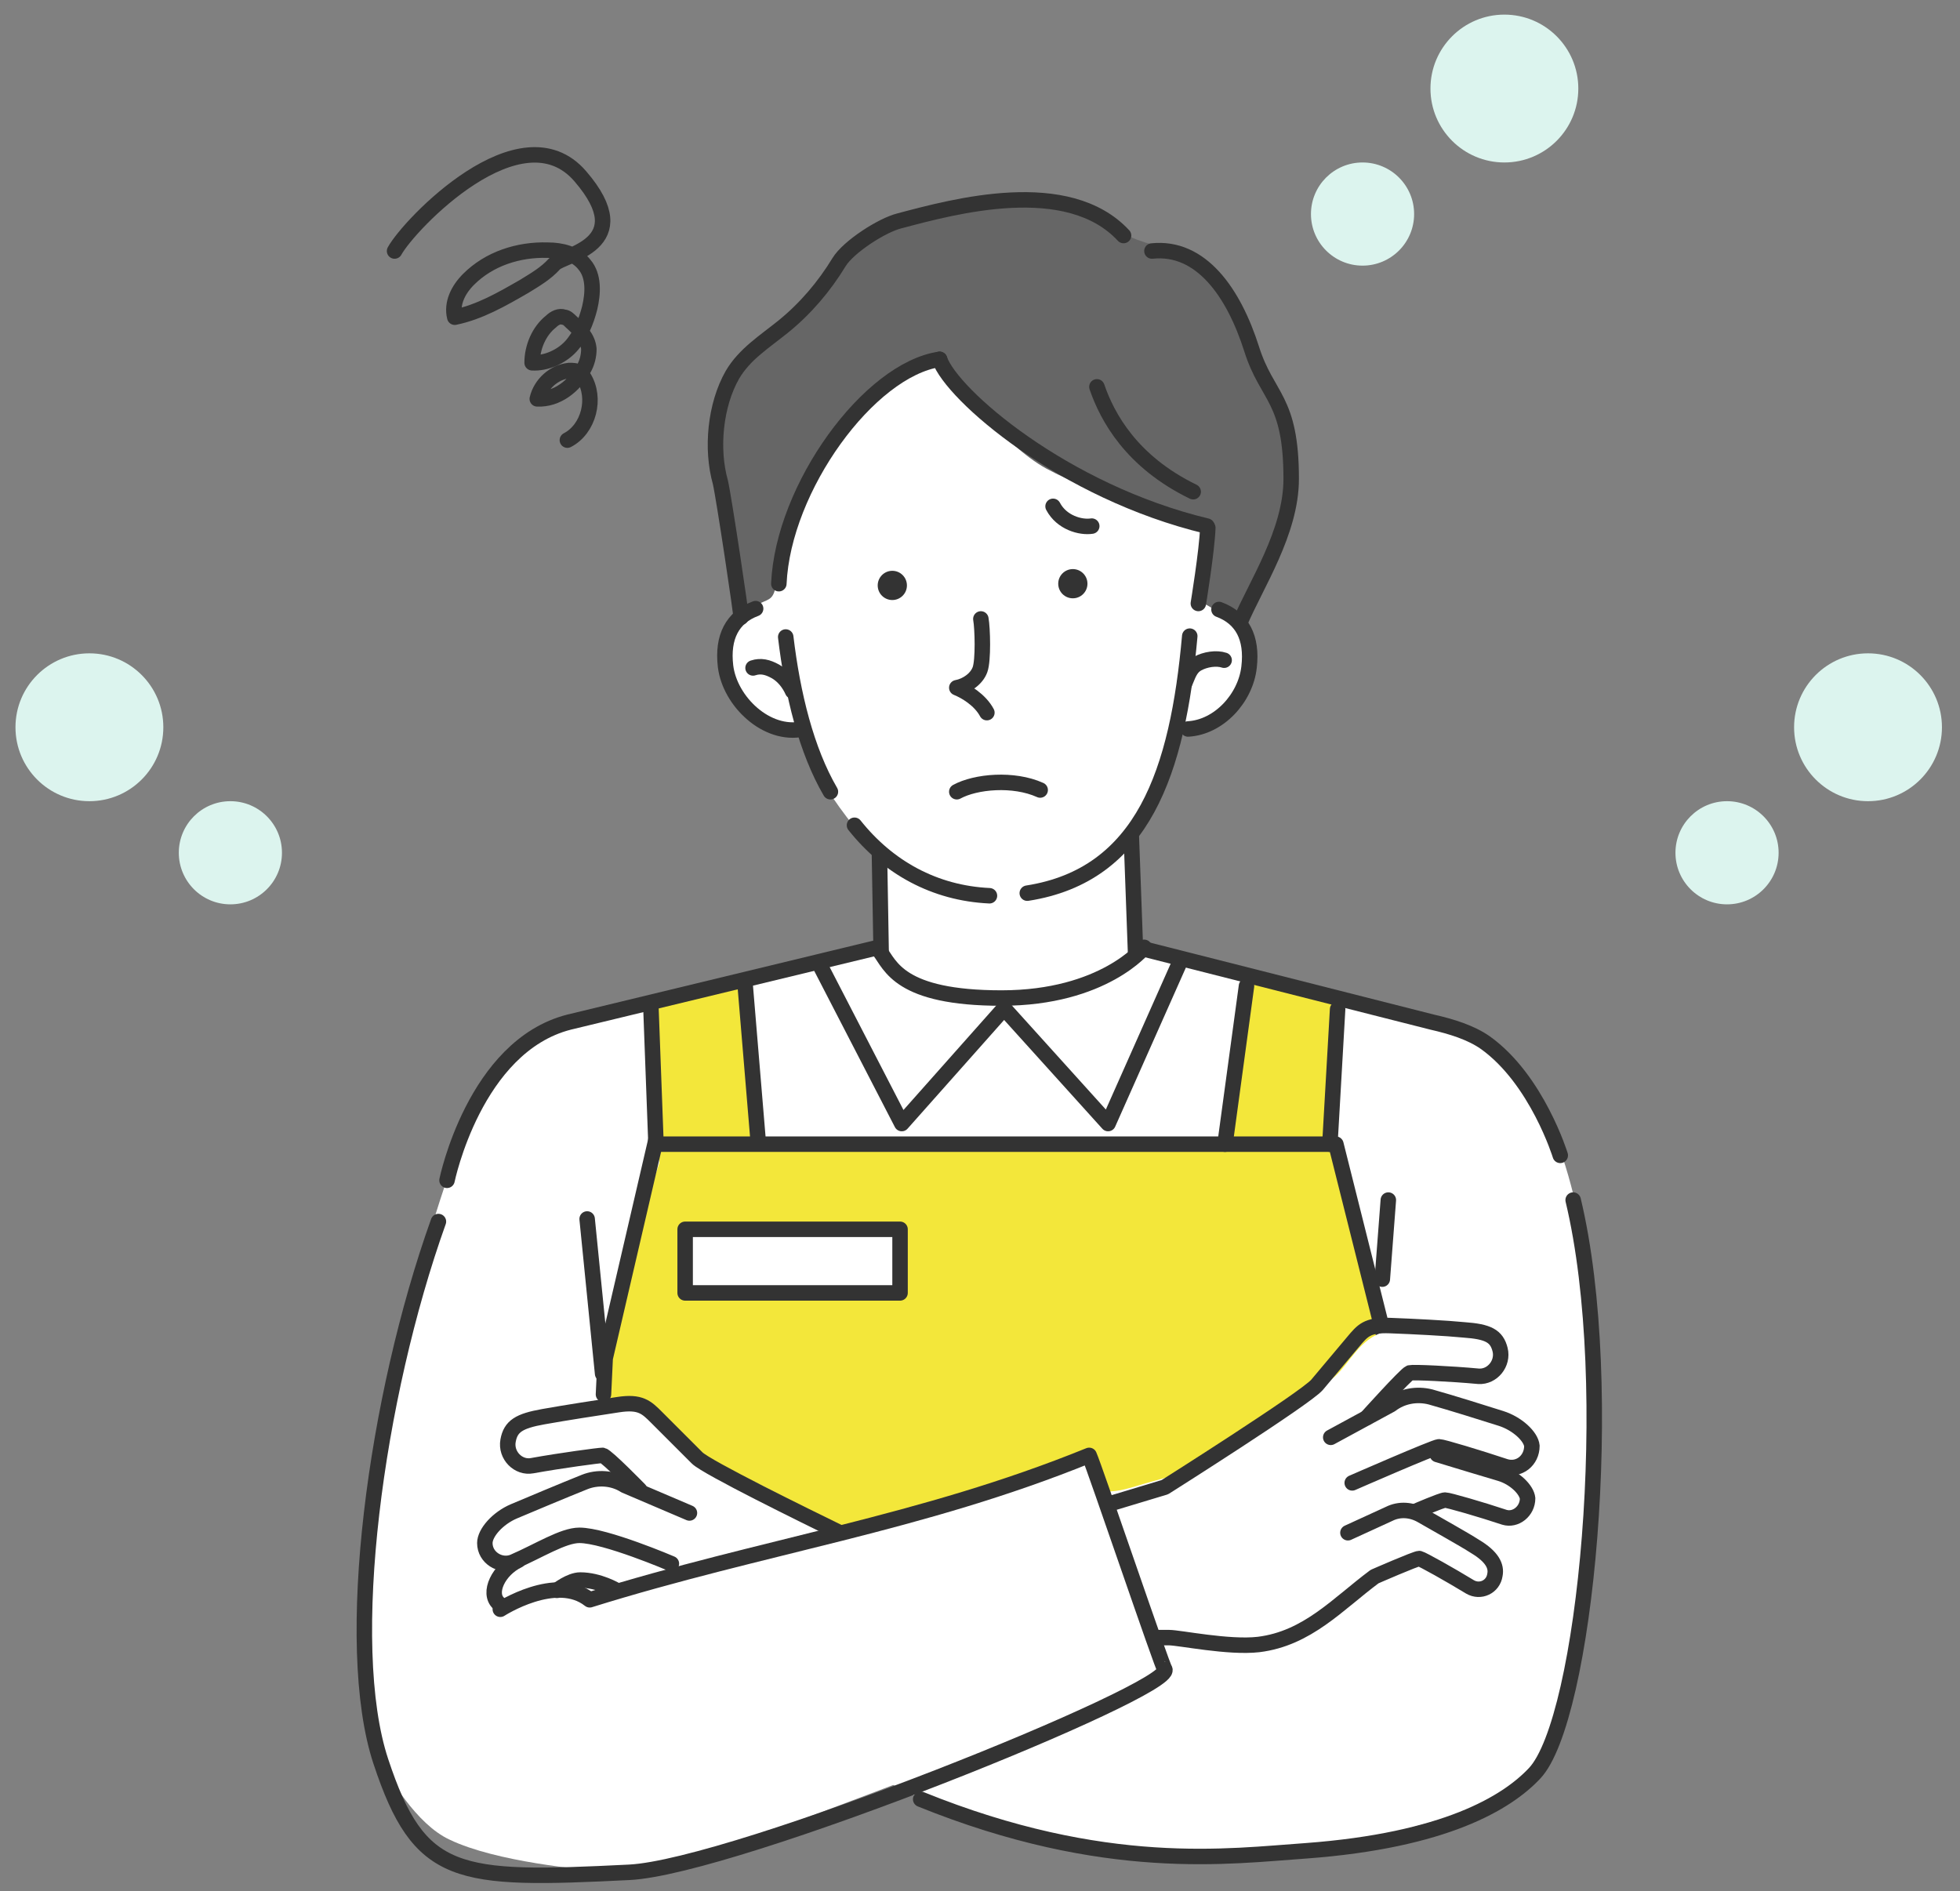 <?xml version="1.0" encoding="UTF-8"?>
<svg id="_レイヤー_1" data-name="レイヤー 1" xmlns="http://www.w3.org/2000/svg" version="1.1" viewBox="0 0 228 220">
  <rect x="0" y="0" width="228" height="220" fill="#808080" stroke="none"/>
  <defs>
    <style>
      .cls-1 {
        fill: #333;
      }

      .cls-1, .cls-2, .cls-3, .cls-4, .cls-5 {
        stroke-width: 0px;
      }

      .cls-2 {
        fill: #f3e73a;
      }

      .cls-3 {
        fill: #dcf4ee;
      }

      .cls-4 {
        fill: #666;
      }

      .cls-6, .cls-7 {
        stroke: #333;
        stroke-linecap: round;
        stroke-linejoin: round;
        stroke-width: 1.8px;
      }

      .cls-6, .cls-5 {
        fill: #fff;
      }

      .cls-7 {
        fill: none;
      }
    </style>
  </defs>
  <g>
    <circle class="cls-3" cx="217.3" cy="84.6" r="8.6"/>
    <circle class="cls-3" cx="200.9" cy="99.2" r="6"/>
  </g>
  <g>
    <circle class="cls-3" cx="175" cy="10.3" r="8.6"/>
    <circle class="cls-3" cx="158.5" cy="24.9" r="6"/>
  </g>
  <g>
    <circle class="cls-3" cx="10.4" cy="84.6" r="8.6"/>
    <circle class="cls-3" cx="26.8" cy="99.2" r="6"/>
  </g>
  <g>
    <path class="cls-5" d="M184.2,183.5c1.1-13.2,1.7-11.6,1.6-24.7-1.3-21.5-6.1-31.6-10.3-35-11.3-9-25.8-7.8-30.5-9l9.5,2.6c-5.1,15.4-10.6,30.9-19.5,44.2-10.6,15.8-25.7,27.2-35.3,43.6,6,3.8,25.8,14.8,55.8,9.4,3.4-.4,18.2-4.4,20.1-5.9,6.1-5,8-18.1,8.8-25.3Z"/>
    <path class="cls-2" d="M76,133.6c-2.1,11.4-6.6,19.3-5.5,30.8.4,3.8.9,31.6,1.2,34.2l87.1-18.6c1-8.8,3.2-6.8,3.7-19.5,0-1.9-6.4-23.7-7.2-27.3-.8-3.6.8-15.4.7-16.5s-8-2.6-11.1-3.2c-2.3,6.1-5.5,13.8-8.7,19.6l-47.9.2c0-1.7-1.1-18.5-1.7-19.3-1.7.1-10.5,2.6-10.9,3,0,0,.8,14.5.4,16.8Z"/>
    <path class="cls-5" d="M86.7,113.9c.9,5.7.6,13.2,1.5,18.9,0,.2,34.9.2,51.2.3.8,0,1.7,0,2.4-.4.5-.3.9-.9,1-1.4.6-6.3,1.6-12,2.3-17.4.2-.5-16.3-4-20-4-6.5,0-15.1.4-21.7.5-2.3,0-6.2.9-8.3,1.6s-8.5,1.7-8.4,2Z"/>
    <path class="cls-5" d="M75.7,117c-5.1.2-13.2,2.3-16.6,6.2-1,1.2-2.2,2.2-2.9,3.6-11.7,24.4-16.6,69-11.8,78.2.8,1.6,4,7.2,7.9,9,5.4,2.6,15.6,3.5,17.8,3.7s4.7.6,6.5,0c19-6.7,54.1-20,58.8-23.4-3.1-6.5-7.4-25.5-8.8-24.9-12.1,4.7-35,10.3-47.5,13.3-3,.7-5.9,2.2-8.8,1.5-1.2-.3-2.2-.8-3.4-1-1.7-.3-3.3.2-5,.4-1.7.2-5.5-5.3-4.3-6.8,1.2-1.5,4.3-.3,6-1.1,1.6-.8,9.3-3.7,10.9-4.5.2-1.2-8.8-2.1-10-1.8-1.2.2-2.2,1-3.4,1.3s-2.3-2.7-1.9-3.1c1.8-1.9,4.3-3,6.8-3,1.3,0,2.8.2,3.9-.6,1-.8.2-2.7.3-4,.7-8,6.5-24.7,6.5-24.7,0-4.5.2-11.1-.9-18.2"/>
    <path class="cls-5" d="M136.8,84.5c0,0,0,.1,0,.2,0,0,.2.1.3.1,1.2,0,2.5,0,3.6-.5.4-.2.8-.5,1.2-.9.6-.5,1.1-1,1.6-1.6,1.6-2,2.1-4.9,1.2-7.3-.3-.9-.8-1.6-1.3-2.4-.5-.6-.9-1.3-1.6-1.8-.8-.6-2.4-1.7-3.4-1.6-.9.1-.9,1.1-1,1.8-.3,2.9-.6,5.7-.7,8.6,0,1.7,0,3.5,0,5.2Z"/>
    <path class="cls-5" d="M86.4,72c-.9.8-1.6,1.7-1.9,2.9-.2.8-.2,1.6-.2,2.4,0,1.5.4,3,1.1,4.4s1.9,2.5,3.3,2.9c.5.1,1.1.2,1.6.2,1,0,2.1.2,3.1.3.5,0,1.1,0,1.3-.4.1-.2.2-.5.2-.7,0-1.4,0-2.8,0-4.2,0-1.3,0-2.6-.3-3.8-.2-.9-.7-1.8-1.1-2.6-.5-.9-1-1.8-1.8-2.5-.7-.6-1.9-3.2-2.8-2.7s-1.8,3.3-2.5,4Z"/>
    <path class="cls-5" d="M138.4,73.2c-.6-1.4,4.4-5.9,4.3-7.5-.2-5.2-3.5-8.3-4.5-13.4-.7-3.4-3.9-6-5.8-9-3.3-5-9.5-7.8-15.5-7.2-4.9.5-10,3.2-13,7.2-1.1,1.6-1.8,3.1-3.3,4.4-2.2,2-4.5,3.8-6.5,6.1-2.8,3.2-4.9,7.2-5.2,11.4-.2,2.5.2,5.1.3,7.7,1.3,1.7,2.6,3.4,2.9,5.4.7,4.7,3.1,11.1,3.8,12.8s4.3,6.2,5.8,7.9c1.2,1.4.3,9.6,0,11.2s13.5,5.1,17.4,5.2c.9,0,13.2-4.2,13.2-5.7s-.9-12.8.2-14.2c2.4-2.8,2.1-2.4,3-4.7,0-.4.1-.7.3-1,2.3-5.3,1.2-11.1,2.4-16.7Z"/>
    <path class="cls-4" d="M82.9,51.1c.7,7.1,2.2,13.2,2.8,20.2l2.9-1.2c.4-.2.8-.3,1.1-.6.4-.4.5-1.1.6-1.7.9-6.9,3.3-12.1,7.7-17.8,1.8-2.3,9-9,11.2-7.3s7.4,9,12.5,11.8c5.8,3.1,12.5,4.9,18.8,6.8,0,2.4-1,6.2-1.4,8.5,2.5.9,3.2,2.4,5.9,2.7.3-4.4,4.5-9.1,5.4-13.4,1.3-6.7-2.1-14.6-5.4-20.6-2.4-4.4-4.6-8-9.6-9.7-.8-.3-1.7-.4-2.5-.7-1.6-.5-3.1-1.4-4.6-2.1-6.1-2.7-13.2-2.2-19.9-1.8-1.3,0-2.7.2-3.8,1-1.1.8-6,3.7-6.6,4.8-1.1,1.8-2.9,4.9-4.5,6.4-2.9,2.8-3.8,3.5-6.7,6.4-1.7,1.7-3.7,7.4-3.8,8.4"/>
    <line class="cls-7" x1="132.1" y1="110.9" x2="131.6" y2="97.2"/>
    <line class="cls-7" x1="102.3" y1="99.2" x2="102.5" y2="110.7"/>
    <path class="cls-7" d="M133.1,110.2s-4.7,5.9-16.6,5.9-12.9-3.8-14.2-5.5"/>
    <path class="cls-7" d="M181.5,134.4c0,0-2.7-8.8-8.7-13.1-1.7-1.2-4-1.9-6.2-2.4l-34.3-8.7"/>
    <line class="cls-7" x1="142.5" y1="133.1" x2="145" y2="114.7"/>
    <line class="cls-7" x1="76.6" y1="133.1" x2="155.3" y2="133.1"/>
    <line class="cls-7" x1="86.7" y1="114.8" x2="88.2" y2="132.8"/>
    <line class="cls-7" x1="155.6" y1="117.4" x2="154.7" y2="133.1"/>
    <polyline class="cls-7" points="95.5 112.5 104.9 130.7 116.8 117.3 128.9 130.7 137.3 111.8"/>
    <path class="cls-7" d="M109.3,41.8c1.4,4.1,14.4,15.4,31.1,19.4"/>
    <path class="cls-7" d="M109.3,41.8c-8.2,1.2-18.2,14.9-18.7,26.1"/>
    <path class="cls-7" d="M127.6,45c1.2,3.5,4,8.7,11.2,12.2"/>
    <circle class="cls-1" cx="124.8" cy="67.9" r="1.7"/>
    <circle class="cls-1" cx="103.8" cy="68.1" r="1.7"/>
    <path class="cls-7" d="M111.3,92.1c2.2-1.2,6.6-1.6,9.7-.2"/>
    <path class="cls-7" d="M138.2,84.8c3.6-.2,6.7-3.6,7.1-7.2.4-3.4-.8-5.7-3.5-6.7"/>
    <path class="cls-7" d="M138.2,84.8"/>
    <path class="cls-7" d="M136.7,84.7"/>
    <path class="cls-7" d="M96.6,92.1c-2.8-4.8-4.4-11.3-5.2-18"/>
    <path class="cls-7" d="M115.1,104.2c-6.4-.3-11.8-3.3-15.7-8.2"/>
    <path class="cls-7" d="M138.4,74c-1.4,15.7-5.4,27.8-18.9,29.9"/>
    <rect class="cls-6" x="79.7" y="143" width="25" height="7.4"/>
    <polyline class="cls-7" points="155.4 133.1 162.1 159.8 158.7 180.4"/>
    <path class="cls-7" d="M114.1,72c.2,1.1.3,4.8-.1,5.9s-1.6,1.9-2.7,2.1c1,.4,2.7,1.4,3.5,2.9"/>
    <path class="cls-7" d="M142.4,76.8c-.9-.3-2.2-.1-3.1.4s-1.1,1.4-1.5,2.3"/>
    <g>
      <path class="cls-7" d="M93.4,84.8c-4.2.9-8.5-3.2-9-7.3-.4-3.4.8-5.7,3.5-6.7"/>
      <path class="cls-7" d="M87.6,77.7c.9-.3,1.7-.1,2.6.4s1.6,1.4,2,2.3"/>
    </g>
    <path class="cls-7" d="M86.2,71.8c.1,0-2-14-2.4-15.7-1.1-3.9-.6-9,1.4-12.5,1.4-2.4,3.8-3.9,5.9-5.6,2.6-2.1,4.8-4.7,6.5-7.5,1.1-1.8,5-4.3,7-4.8,6.4-1.7,19.6-5.3,26.1,1.7"/>
    <path class="cls-7" d="M144.2,72.5c1.9-4.5,6-10.6,6-16.8,0-9.4-2.8-9.4-4.6-15.1-2.1-6.6-5.9-12-11.6-11.4"/>
    <path class="cls-7" d="M173.6,173.5"/>
    <line class="cls-7" x1="157.8" y1="180.4" x2="162.3" y2="180.7"/>
    <path class="cls-7" d="M183,139.6c5.2,21.7,1.4,60.5-4.5,66.7-3.2,3.4-10.4,7.8-26.6,9-8.8.6-23.3,2.7-44.8-6"/>
    <path class="cls-7" d="M127,61.2c-1.3.2-3.5-.4-4.5-2.3"/>
    <path class="cls-7" d="M140.5,61.4c-.1,2.7-1.1,8.8-1.1,8.8"/>
    <path class="cls-7" d="M45.9,29.2c1.7-3.1,14.7-16.7,21.6-8.7s-2,9.1-3,10.2c-1,1.1-2.2,1.8-3.5,2.6-2.6,1.5-5.2,3-8.1,3.6-.4-1.6.4-3.2,1.6-4.4,2.4-2.4,5.8-3.5,9.2-3.4,1.6,0,3.3.4,4.3,1.7,1.1,1.3,1,3.3.6,5-.4,1.6-1.1,3.3-2.2,4.5s-2.9,2-4.5,1.9c0-1.8.8-3.7,2.2-4.8.4-.4,1-.7,1.5-.5.3,0,.6.3.8.5,1,.9,2,1.9,2.1,3.2,0,.8-.2,1.6-.6,2.3-1.1,2-3.1,3.6-5.4,3.5.4-1.7,1.9-3.1,3.7-3.3.4,0,.8,0,1.1.2.3.1.5.4.6.6,1.5,2.4.6,6-1.9,7.3"/>
    <path class="cls-7" d="M52,137.3c0,0,3.2-15.6,14.2-18.4l36-8.7"/>
    <g>
      <path class="cls-5" d="M87.4,172.7c-3-1.2-5.8-2.8-8.2-4.9-1.2-1-2.3-2.1-3.6-3.1-.5-.4-1-.7-1.6-.9-.6-.2-1.2-.2-1.8-.2-3.7,0-7.4.8-10.9,2.1-.4.2-.9.4-1.2.7-.4.5-.4,1.3-.4,2,0,.7,0,1.5.7,1.9.3.2.7.2,1,.2,2.1,0,6.8-1.5,8.9-1.8.7-.1,1.7,1.9,2.2,2.2.8.5.4,1.1,1.1,1.7-1.7-.2-3.4-.3-5.2-.5-.8,0-1.6-.1-2.2.2-.5.3-.9.7-1.4,1.1-.5.4-1.1.6-1.7.8-1.9.8-3.6,2-5.1,3.4-.5.5-1,1-1.2,1.7s-.2,1.5.3,2c.8,1,2.3.6,3.4.1-.8,1-1.6,2.1-2.3,3.1-.1.2-.3.5-.2.7,0,.1.2.2.4.2,1.3.3,2.6-.5,3.9-.6,5.8-.6,5.3,1.8,5.8,1.6,4.6-1.4,9.7-3.2,14.2-4.8,2.3-.8,5.1-.7,7.4-1.6,1.3-.5,9.9-1.6,8.1-2.4s-8.6-4.6-10.2-5.3Z"/>
      <g>
        <path class="cls-7" d="M96.2,177.8"/>
        <path class="cls-7" d="M74.4,173.3s-3.8-3.9-4.3-4c-.4,0-4.9.6-8.2,1.2-1.6.3-3.1-1.2-2.8-2.9s1.3-2.3,4.1-2.8,6.1-1,8.7-1.4,3.3.3,4.5,1.5l4.7,4.7c1.1,1.1,12.7,6.8,16.6,8.7"/>
        <path class="cls-7" d="M80.2,176l-7.5-3.2c-1.4-.9-3.2-1-4.7-.4-2.5,1-6.3,2.6-8.2,3.4s-3.4,2.5-3.4,3.7c0,1.7,1.8,2.8,3.3,2.2,3-1.3,5.8-3.1,7.7-3.1,3,0,10.7,3.3,10.7,3.3"/>
        <path class="cls-7" d="M60.3,181.5c-2.3,1.1-3.6,3.8-2.3,5"/>
      </g>
    </g>
    <polyline class="cls-7" points="76.3 132.6 70.4 158 70.2 162.2"/>
    <line class="cls-7" x1="75.7" y1="116.7" x2="76.3" y2="132.8"/>
    <line class="cls-7" x1="70.1" y1="159.8" x2="68.3" y2="141.8"/>
    <line class="cls-7" x1="160.8" y1="148.8" x2="161.5" y2="139.6"/>
    <path class="cls-5" d="M138,170.9c-1.2.8-3.6,1.3-4.9,1.7-2.4.7-3,1-5.8.9.5,1.3,2.7,16.1,3.1,16.1,1.6.2,1.6-.8,3.1-.2,1.4.5,6.1,2.2,7.5,2.8.4.1.8.3,1.2.3.5,0,1-.2,1.4-.4,6.5-2.8,11.2-6.2,17.7-9,.3-.1,2.9-.7,3.2-.7.5,0,4.1,2.8,4.5,3.2,1.3,1.3,2,1.5,2.8,1,1.5-.9,1.6-3.1.3-4.2l-7.4-5.3c-.3-.5,2.5-1.3,3.1-1.5s6.9,2.5,7.4,2.6c3.3.9,2.4-2.8,1.5-3.7-.2-.2-1.1-1.7-2-2.3,1.5,0,3-.5,3.8-1.9s-2.9-4.8-10.5-6.5c-2.3-.5-5.9-.5-7.8,1,2-1,2.6-4,4.7-4.4.8-.1,3.6.9,4.4.9,2,.2,4.2.4,5.5-.5.7-.8.8-2.3,0-3s-1.6-1.1-2.6-1.4c-2.9-.7-8-2.2-11-1.5s-4.2,3.7-5.9,5.2c-5.2,4.6-11.7,7.3-17.4,10.8Z"/>
    <g>
      <path class="cls-7" d="M154.8,167.2l7-3.8c1.3-1,3-1.3,4.6-.9,2.5.7,6.3,1.9,8.2,2.5s3.5,2.1,3.6,3.2c0,1.7-1.5,2.9-3.1,2.4-3-1-7.3-2.3-7.7-2.3-.5,0-10.1,4.2-10.1,4.2"/>
      <path class="cls-7" d="M156.8,178.3l4.8-2.2c1.2-.6,2.6-.5,3.8.2,1.9,1.1,4.8,2.7,6.2,3.6,2,1.2,2.5,2.3,2.3,3.3-.2,1.4-1.7,2.1-2.9,1.4-2.3-1.4-5.5-3.2-5.9-3.3-.4,0-5.2,2.1-5.2,2.1-4.3,3.2-7.8,7.2-13.5,7.9-3.5.4-9.2-.8-10.4-.8h-1.2"/>
      <path class="cls-7" d="M167.2,169.2c2.3.7,5.6,1.7,7.3,2.2s3.1,1.9,3.2,2.9c0,1.5-1.4,2.6-2.7,2.2-2.7-.9-6.5-2-6.9-2-.4,0-3.4,1.3-3.4,1.3"/>
      <path class="cls-7" d="M127.7,175.4"/>
      <path class="cls-7" d="M159,164.9s4.5-5,5-5.2c.4-.1,4.8.1,8,.4,1.6.1,2.9-1.5,2.5-3.1s-1.4-2.1-4.2-2.3c-2-.2-5.9-.4-8.6-.5s-3.2.6-4.3,1.9l-4.2,5c-1.4,1.6-17.7,11.9-17.7,11.9l-6.3,1.9"/>
    </g>
    <path class="cls-7" d="M51,142.1c-7.3,20.4-11.2,49.2-6.7,62.8s8.8,13.9,28.9,12.9c12.2-.6,63.3-21.2,62.3-23.6-.2,0-8.2-23.6-8.8-24.9-19.7,8-37.9,10.5-58.1,16.8-3.9-3.1-10.4,1.1-10.4,1.1"/>
    <path class="cls-7" d="M64.8,185s1.5-1.2,2.7-1.2c2.2,0,4.2,1.2,4.2,1.2"/>
  </g>
</svg>